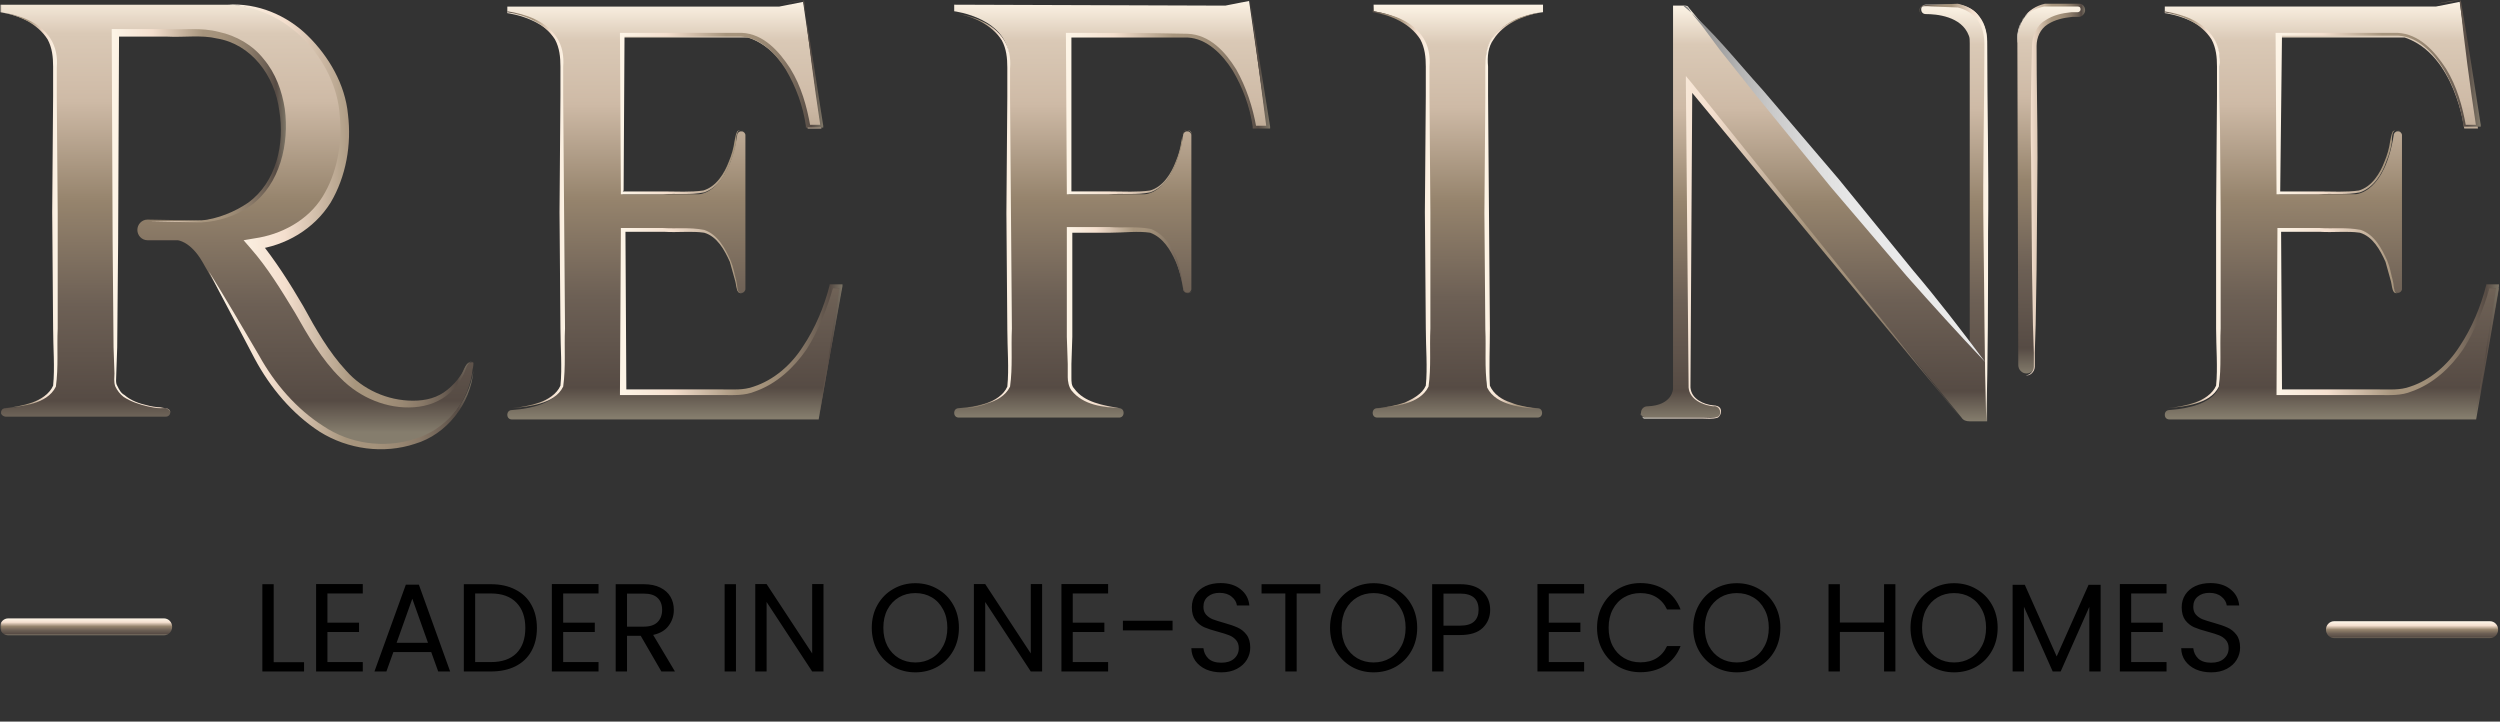 <svg xmlns="http://www.w3.org/2000/svg" width="783" height="226" viewBox="0 0 783 226" fill="none"><rect x="0" y="0" width="783" height="226" fill="#333333" stroke="none"/><mask id="mask0_1382_1664" style="mask-type:luminance" maskUnits="userSpaceOnUse" x="0" y="0" width="783" height="211"><path d="M782.986 0H0V210.427H782.986V0Z" fill="white"></path></mask><g mask="url(#mask0_1382_1664)"><mask id="mask1_1382_1664" style="mask-type:luminance" maskUnits="userSpaceOnUse" x="0" y="0" width="783" height="211"><path d="M782.986 0H0V210.427H782.986V0Z" fill="white"></path></mask><g mask="url(#mask1_1382_1664)"><path d="M63.385 69.07C63.385 69.07 87.477 68.189 88.91 42.032C89.771 25.868 81.454 16.758 76.004 13.819C71.702 11.762 66.826 10.292 63.098 10.292H36.138V119.62C36.138 119.62 36.138 126.673 51.912 127.849C52.486 127.849 53.346 128.437 53.346 129.025C53.346 129.906 52.773 130.494 51.912 130.494H1.721C1.147 130.494 0.287 129.906 0.287 129.318C0.287 128.437 0.86 127.849 1.721 127.849C17.209 126.967 17.209 119.62 17.209 119.62C17.209 119.62 17.209 32.334 17.209 19.109C17.209 5.884 0 3.826 0 3.826V1.475H24.092H53.059H71.128C75.431 1.475 79.733 2.357 83.748 3.826C96.368 9.117 103.825 20.578 106.406 30.277C108.414 37.918 108.987 53.494 100.383 64.956C92.352 75.536 79.446 76.712 79.446 76.712C79.446 76.712 85.469 83.177 96.081 101.693C106.693 120.501 115.87 126.967 129.351 126.673C139.962 126.379 144.265 118.444 145.699 114.918C145.986 114.036 146.846 113.448 147.993 113.448C147.993 113.448 148.28 113.448 148.28 113.742C148.28 114.036 148.28 114.624 147.993 115.799C147.42 123.441 140.249 139.605 119.312 139.605C95.221 139.899 81.167 113.154 81.167 113.154C81.167 113.154 67.113 88.467 63.385 82.002C59.656 75.536 55.641 75.242 55.641 75.242H46.176C44.455 75.242 43.021 73.773 43.021 72.01C43.021 70.246 44.455 68.777 46.176 68.777L63.385 69.07Z" fill="url(#paint0_linear_1382_1664)"></path><path d="M65.393 84.942C70.842 93.759 76.005 102.576 81.167 111.392C86.043 120.209 92.927 128.144 101.244 133.434C109.561 139.019 120.173 140.488 129.638 137.549C139.103 134.904 146.846 126.087 148.281 116.095C147.42 126.381 139.963 136.08 129.925 139.019C120.173 142.251 108.987 140.782 100.097 135.198C91.492 129.614 84.609 121.385 79.733 112.274C74.857 102.87 69.982 94.053 65.393 84.942Z" fill="url(#paint1_linear_1382_1664)"></path><path d="M0.287 3.825C6.023 4.707 12.333 6.764 15.775 12.054C17.496 14.699 18.069 17.932 17.782 21.165V30.275L18.069 66.718V102.867C17.782 109.039 18.356 114.916 17.496 121.088C16.062 124.027 13.194 125.497 10.325 126.378C7.457 127.26 4.589 127.554 1.434 127.847C4.302 127.554 7.457 126.966 10.039 126.084C12.62 125.203 15.488 123.439 16.635 120.794C17.209 115.21 16.635 108.745 16.635 102.867L16.348 66.424L16.635 29.982V20.871C16.635 17.932 16.348 14.993 14.914 12.348C11.759 7.352 5.736 4.707 0.287 3.825Z" fill="url(#paint2_linear_1382_1664)"></path><path d="M53.346 129.315C53.346 127.552 51.338 127.846 50.191 127.846C48.757 127.846 47.61 127.552 46.176 127.258C43.594 126.67 41.013 125.789 38.718 124.319C37.572 123.437 36.711 122.261 36.137 121.086C35.564 119.617 35.85 118.147 35.85 116.971L35.564 108.743L35.277 75.827L34.99 10.289V9.113H36.137H52.199C57.648 9.407 62.81 8.526 68.547 9.995C73.996 11.171 79.159 14.11 82.6 18.518C86.329 22.926 88.336 28.51 89.197 34.094C90.631 44.968 87.763 57.606 78.585 64.365C73.996 67.598 68.547 69.361 63.097 69.655L47.036 69.361L63.097 69.067C68.26 68.479 73.422 66.422 77.725 63.483C86.615 57.018 89.197 44.968 87.476 34.682C86.042 23.514 78.585 13.816 67.973 12.052C63.097 10.877 57.648 11.758 52.199 11.464H36.137L37.285 10.289L36.998 75.827L36.711 108.743L36.424 116.971C36.424 118.441 36.137 119.911 36.711 120.792C37.285 121.967 37.858 123.143 39.006 123.731C41.013 125.495 43.594 126.376 46.176 126.964C47.323 127.258 48.757 127.552 50.191 127.552C51.338 127.846 53.346 127.846 53.346 129.315Z" fill="url(#paint3_linear_1382_1664)"></path><path d="M71.416 1.474C80.594 0.887 89.772 4.707 96.369 11.173C102.965 17.638 108.128 26.455 108.988 35.86C110.135 45.264 108.415 55.257 103.539 63.486C98.376 71.715 89.485 77.005 79.733 78.18L80.881 74.947C86.33 81.707 90.632 88.466 94.934 95.814C98.95 103.162 102.965 110.215 108.415 116.092C113.577 121.97 121.32 125.497 129.352 125.497C133.366 125.497 137.095 124.615 140.25 121.97C141.684 120.794 143.118 119.325 144.266 117.562C145.412 116.092 145.699 113.153 148.281 113.153C145.986 113.153 145.986 116.092 144.839 117.856C143.979 119.619 142.545 121.382 141.111 122.852C137.956 125.791 133.94 127.26 129.638 127.554C121.32 128.142 112.716 124.615 106.693 118.444C100.67 112.565 96.369 104.924 92.353 97.871C88.051 90.817 83.749 83.764 78.586 77.886L76.292 75.241L79.733 74.654C88.051 73.478 96.369 69.07 100.957 61.722C105.546 54.375 107.267 44.97 106.407 36.154C105.833 27.337 101.531 18.814 95.221 12.348C88.911 5.883 80.307 1.768 71.416 1.474Z" fill="url(#paint4_linear_1382_1664)"></path><path d="M260.423 89.639C250.958 124.024 230.308 122.848 230.308 122.848H195.03C195.03 122.848 195.03 98.162 195.03 72.005H218.836C219.409 72.005 228.014 72.593 230.882 90.52C230.882 91.109 231.456 91.697 232.029 91.697H232.315C232.889 91.697 233.463 91.109 233.463 90.52V72.299V65.54V64.364V60.543V42.322C233.463 41.734 232.889 41.147 232.315 41.147H232.029C231.456 41.147 230.882 41.734 230.882 42.322C228.014 60.249 219.409 60.837 218.836 60.837H195.03C195.03 39.089 195.03 11.758 195.03 11.758H234.324C250.098 17.048 252.966 40.265 252.966 40.265H257.268L251.532 0.59L244.075 2.059H189.007H184.132H181.838H158.893V4.116C158.893 4.116 176.102 6.174 176.102 19.399C176.102 32.624 176.102 120.204 176.102 120.204C176.102 120.204 176.102 127.257 160.327 128.433C159.466 128.433 158.893 129.02 158.893 129.902C158.893 130.784 159.466 131.371 160.327 131.371H181.838H184.132H256.408L263.578 90.227H260.423V89.639Z" fill="url(#paint5_linear_1382_1664)"></path><path d="M233.462 90.519C233.462 91.695 231.742 92.282 231.168 91.401C230.594 90.519 230.594 89.344 230.308 88.168C229.734 86.111 229.16 84.054 228.587 81.996C226.866 78.176 224.572 74.061 220.556 72.886C216.541 72.298 212.239 72.886 207.937 72.592H195.317L195.89 72.004L196.177 122.847L195.031 121.965H215.681H226.006C229.447 121.965 232.889 122.259 236.044 121.085C242.353 119.027 247.803 114.324 251.531 108.446C255.26 102.863 258.128 96.104 259.848 89.344V89.05H260.136H263.29H263.864V89.638L256.408 130.783L263.003 89.638L263.577 90.225H260.422L260.996 89.932C258.989 96.691 256.408 103.451 252.679 109.328C248.663 115.206 243.214 120.203 236.617 122.553C233.176 124.023 229.447 123.729 226.006 123.729H215.681H195.031H194.17V122.847L194.457 72.004V71.416H195.031H207.649C211.952 71.71 215.967 71.123 220.556 72.004C224.858 73.474 227.153 77.882 228.874 81.703C229.734 83.76 230.021 85.817 230.594 87.874C230.881 89.05 230.881 90.225 231.168 91.108C231.742 92.282 233.462 91.695 233.462 90.519Z" fill="url(#paint6_linear_1382_1664)"></path><path d="M158.893 1.47V3.527C164.629 4.409 170.938 6.466 174.38 11.756C176.102 14.401 176.675 17.634 176.389 20.867V29.977L176.675 66.42L176.961 102.863C176.675 109.034 177.248 114.912 176.389 121.084C174.954 124.023 172.086 125.493 169.218 126.374C166.35 127.256 163.482 127.55 160.327 127.844C163.195 127.55 166.35 126.962 168.931 126.08C171.512 125.199 174.38 123.435 175.528 120.791C176.102 115.206 175.528 108.74 175.528 102.863L175.241 66.42L175.528 29.977V20.867C175.528 17.928 175.241 14.989 173.807 12.344C170.652 7.348 164.629 4.703 158.893 3.821V1.47Z" fill="url(#paint7_linear_1382_1664)"></path><path d="M233.462 42.03C233.462 40.855 231.742 40.267 231.168 41.149C230.594 42.03 230.594 43.206 230.594 44.382C230.308 46.439 229.734 48.496 228.874 50.553C227.44 54.668 224.858 58.782 220.556 60.252C216.254 61.134 211.952 60.546 207.649 60.84H195.031H194.457V60.252L194.17 11.172V10.29H195.031C207.362 10.29 219.695 10.29 232.316 10.29C239.199 10.584 244.075 16.168 247.516 21.458C250.958 27.042 252.679 33.214 253.826 39.679L253.253 39.092H257.554L256.98 39.679C254.973 26.454 253.253 13.229 251.818 0.004H252.105L244.649 1.179L251.531 0.004C253.826 13.229 255.834 26.454 257.841 39.386V39.973H257.267H252.966H252.392V39.386C251.531 33.214 249.237 27.042 246.082 21.752C242.927 16.756 238.052 11.76 232.029 11.466H194.744L195.603 10.584L195.317 59.664L195.031 59.958H207.649C211.952 59.958 216.254 60.252 220.269 59.664C224.285 58.489 226.866 54.374 228.3 50.553C229.16 48.496 229.734 46.439 230.021 44.382C230.308 43.206 230.308 42.324 230.881 41.149C231.741 40.267 233.462 40.855 233.462 42.03Z" fill="url(#paint8_linear_1382_1664)"></path><path d="M779.259 89.634C769.792 124.02 749.143 122.844 749.143 122.844H713.865C713.865 122.844 713.865 98.157 713.865 72.001H737.669C738.245 72.001 746.848 72.588 749.716 90.516C749.716 91.104 750.291 91.691 750.864 91.691H751.152C751.724 91.691 752.299 91.104 752.299 90.516V72.294V65.535V64.359V60.539V42.318C752.299 41.73 751.724 41.142 751.152 41.142H750.864C750.291 41.142 749.716 41.73 749.716 42.318C746.848 60.245 738.245 60.833 737.669 60.833H713.865C713.865 39.085 713.865 11.753 713.865 11.753H753.159C768.933 17.043 771.8 40.26 771.8 40.26H776.103L770.368 0.585L762.91 2.054H708.13H703.252H700.96H678.016V4.112C678.016 4.112 695.221 6.169 695.221 19.394C695.221 32.619 695.221 120.199 695.221 120.199C695.221 120.199 695.221 127.252 679.447 128.428C678.588 128.428 678.016 129.016 678.016 129.898C678.016 130.779 678.588 131.367 679.447 131.367H700.96H703.252H775.527L782.698 90.222H779.259V89.634Z" fill="url(#paint9_linear_1382_1664)"></path><path d="M752.011 90.519C752.011 91.695 750.292 92.282 749.716 91.401C749.144 90.519 749.144 89.344 748.857 88.168C748.284 86.111 747.708 84.054 747.136 81.996C745.413 78.176 743.121 74.061 739.106 72.886C735.09 72.298 730.787 72.886 726.484 72.592H713.866L714.439 72.004L714.726 122.847L713.866 121.965H734.515H744.841C748.284 121.965 751.724 122.259 754.88 121.085C761.19 119.027 766.638 114.324 770.368 108.446C774.096 102.863 776.963 96.104 778.684 89.344V89.05H778.971H782.126H782.698V89.638L775.244 130.783L781.838 89.638L782.414 90.225H779.259L779.831 89.932C777.824 96.691 775.243 103.451 771.513 109.328C767.497 115.206 762.05 120.203 755.452 122.553C752.012 124.023 748.284 123.729 744.841 123.729H734.515H713.866H713.006V122.847L713.291 72.004V71.416H713.866H726.484C730.787 71.71 734.802 71.123 739.39 72.004C743.693 73.474 745.989 77.882 747.708 81.703C748.569 83.76 748.857 85.817 749.429 87.874C749.716 89.05 749.716 90.225 750.004 91.108C750.292 92.282 752.011 91.695 752.011 90.519Z" fill="url(#paint10_linear_1382_1664)"></path><path d="M677.729 1.47V3.527C683.464 4.409 689.774 6.466 693.214 11.756C694.938 14.401 695.51 17.634 695.222 20.867V29.977L695.51 66.42V102.863C695.222 109.034 695.797 114.912 694.938 121.084C693.502 124.023 690.634 125.493 687.767 126.374C684.899 127.256 682.032 127.55 678.876 127.844C681.744 127.55 684.899 126.962 687.479 126.08C690.062 125.199 692.93 123.435 694.078 120.791C694.65 115.206 694.078 108.74 694.078 102.863V66.42L694.362 29.977V20.867C694.362 17.928 694.078 14.989 692.642 12.344C689.487 7.348 683.464 4.703 677.729 3.821V1.47Z" fill="url(#paint11_linear_1382_1664)"></path><path d="M752.012 42.03C752.012 40.854 750.293 40.266 749.717 41.148C749.144 42.03 749.144 43.205 749.144 44.38C748.856 46.438 748.284 48.495 747.421 50.552C745.989 54.667 743.406 58.781 739.107 60.251C734.803 61.133 730.5 60.545 726.2 60.839H713.579H713.007V60.251L712.719 11.171V10.289H713.579C725.912 10.289 738.246 10.289 750.865 10.289C757.747 10.583 762.623 16.167 766.065 21.457C769.505 27.041 771.229 33.213 772.376 39.678L771.801 39.091H776.104L775.528 39.678C773.521 26.453 771.801 13.228 770.369 0.003H770.653L763.198 1.178L770.653 -0.291C772.949 12.934 774.956 26.159 776.964 39.091V39.678H776.392H772.088H771.513V39.091C770.653 32.919 768.361 26.747 765.206 21.457C762.051 16.461 757.175 11.465 751.152 11.171H713.866L714.727 10.289L714.154 60.545L713.579 59.957H726.2C730.5 59.957 734.803 60.251 738.819 59.663C742.833 58.487 745.414 54.373 746.849 50.552C747.709 48.495 748.284 46.438 748.569 44.38C748.856 43.205 748.856 42.324 749.429 41.148C750.577 40.266 752.012 40.854 752.012 42.03Z" fill="url(#paint12_linear_1382_1664)"></path><path d="M298.855 1.47V3.527C298.855 3.527 316.064 5.584 316.064 18.81C316.064 32.035 316.064 119.615 316.064 119.615C316.064 119.615 316.064 126.668 300.289 127.844C299.428 127.844 298.855 128.432 298.855 129.313C298.855 130.194 299.428 130.782 300.289 130.782H321.8H324.094H350.481C351.341 130.782 351.913 130.194 351.913 129.313C351.913 128.432 351.341 127.844 350.481 127.844C334.708 126.668 334.708 119.615 334.708 119.615C334.708 119.615 334.708 96.985 334.708 72.004H358.512C359.084 72.004 367.69 72.592 370.558 90.519C370.558 91.107 371.13 91.695 371.705 91.695H371.99C372.565 91.695 373.137 91.107 373.137 90.519V72.298V65.538V64.363V60.542V42.321C373.137 41.733 372.565 41.145 371.99 41.145H371.705C371.13 41.145 370.558 41.733 370.558 42.321C367.69 60.249 359.084 60.836 358.512 60.836H334.708C334.708 40.557 334.708 20.867 334.708 12.932C334.708 12.344 334.708 12.05 334.708 11.462H373.998C389.774 16.752 392.642 39.97 392.642 39.97H396.945L391.207 0.294L383.751 1.764L298.855 1.47Z" fill="url(#paint13_linear_1382_1664)"></path><path d="M300.289 128.143C303.157 127.849 306.312 127.261 308.893 126.379C311.475 125.498 314.342 123.735 315.49 121.09C316.064 115.506 315.49 109.041 315.49 103.162L315.203 66.72L315.49 30.277V21.167C315.49 18.228 315.203 15.289 313.769 12.644C310.614 7.648 304.592 5.003 298.855 4.121C304.592 5.003 310.901 7.06 314.342 12.35C316.064 14.995 316.637 18.228 316.35 21.46V30.571L316.637 67.014L316.924 102.868C316.637 109.041 317.211 114.918 316.35 121.09C314.916 124.029 312.048 125.498 309.18 126.379C306.312 127.555 303.157 127.849 300.289 128.143Z" fill="url(#paint14_linear_1382_1664)"></path><path d="M373.423 90.523C373.423 91.698 371.704 92.286 371.128 91.404C370.556 90.523 370.556 89.347 370.268 88.172C369.696 86.114 369.121 84.057 368.261 82C366.541 78.179 364.246 74.359 360.23 72.889C356.502 72.302 351.912 72.889 347.612 72.889H334.991L335.85 72.008V105.511L335.566 114.034V118.149C335.566 119.618 335.566 120.793 336.426 121.675C339.582 126.084 345.605 126.965 350.767 127.847C345.605 127.553 339.294 126.965 335.566 122.263C334.706 121.087 334.418 119.324 334.418 118.149V114.034L334.131 105.511V72.008V71.126H334.991H347.612C351.912 71.42 355.927 70.832 360.518 71.714C364.821 73.477 367.4 77.592 368.837 81.706C369.409 83.763 369.981 85.82 370.268 88.172C370.556 89.053 370.556 90.523 370.844 91.404C371.704 91.992 373.423 91.698 373.423 90.523Z" fill="url(#paint15_linear_1382_1664)"></path><path d="M391.493 0.294L397.804 39.676V40.264H397.228H392.928H392.353V39.676C391.493 33.504 389.197 27.332 386.042 22.042C382.89 17.046 378.011 12.05 371.988 11.756H334.706L335.566 10.874V60.542L334.99 59.955H347.612C351.912 59.955 356.215 60.249 360.23 59.661C364.245 58.485 366.828 54.371 368.261 50.55C369.121 48.493 369.696 46.435 369.98 44.378C370.268 43.203 370.268 42.321 370.844 41.145C371.704 40.264 373.424 40.851 373.136 42.027C373.136 40.851 371.416 40.264 370.844 41.145C370.268 42.027 370.268 43.203 370.268 44.378C369.98 46.435 369.409 48.493 368.549 50.55C367.113 54.664 364.533 58.779 360.23 60.249C355.927 61.13 351.627 60.542 347.324 60.836H334.706H334.131V60.249L333.844 11.168V10.287H334.706C347.036 10.287 359.37 10.287 371.988 10.581C378.874 10.874 383.75 16.165 387.19 21.748C390.344 27.332 392.353 33.504 393.5 39.97L392.928 39.382H397.228L396.655 39.97L391.493 0.294Z" fill="url(#paint16_linear_1382_1664)"></path><path d="M483.272 3.821V1.47H453.158H430.21V3.527C430.21 3.527 447.419 5.584 447.419 18.81C447.419 32.035 447.419 119.615 447.419 119.615C447.419 119.615 447.419 125.787 434.226 127.55C433.366 127.55 432.506 127.844 431.358 127.844C430.498 127.844 429.926 128.432 429.926 129.313C429.926 130.195 430.498 130.782 431.358 130.782H452.87H455.166H457.745H460.04H481.549C482.409 130.782 482.985 130.195 482.985 129.313C482.985 128.432 482.409 127.844 481.549 127.844C480.69 127.844 479.542 127.55 478.682 127.55C465.489 125.787 465.489 119.615 465.489 119.615C465.489 119.615 465.489 32.035 465.489 18.81C465.489 5.584 483.272 3.821 483.272 3.821Z" fill="url(#paint17_linear_1382_1664)"></path><path d="M430.21 1.47V3.527C435.949 4.409 442.257 6.466 445.699 11.756C447.419 14.401 447.995 17.634 447.707 20.867V29.977L447.995 66.42V102.863C447.707 109.034 448.28 114.912 447.419 121.084C445.987 124.023 443.119 125.493 440.248 126.374C437.381 127.256 434.513 127.55 431.358 127.844C434.226 127.55 437.381 126.962 439.964 126.08C442.544 124.905 445.412 123.435 446.559 120.791C447.135 115.206 446.559 108.74 446.559 102.863L446.271 66.42L446.559 29.977V20.867C446.559 17.928 446.271 14.989 444.84 12.344C441.684 7.348 435.661 4.703 429.926 3.821L430.21 1.47Z" fill="url(#paint18_linear_1382_1664)"></path><path d="M481.837 128.142C478.97 127.848 475.814 127.554 472.947 126.673C470.079 125.792 467.212 124.322 465.777 121.383C464.916 114.917 465.489 109.039 465.204 103.162L464.916 66.719L465.204 30.276V21.166C465.204 18.227 465.489 14.7 467.212 12.055C470.939 6.765 476.963 4.708 482.698 3.826C476.963 5.002 470.939 7.353 467.784 12.349C466.064 14.7 465.777 17.639 466.064 20.872V29.982L466.349 66.425L466.636 102.868C466.636 108.745 466.349 115.211 466.636 120.795C467.784 123.44 470.364 125.204 473.235 126.085C476.102 127.26 478.97 127.554 481.837 128.142Z" fill="url(#paint19_linear_1382_1664)"></path><path d="M515.68 130.782H537.192C538.052 130.782 538.912 129.901 538.912 129.019C538.912 128.138 538.34 127.256 537.192 127.256C534.609 126.962 529.449 126.08 529.161 121.378V26.451L614.343 130.782C614.915 131.664 615.778 131.958 616.923 131.958H622.374V13.52C622.374 13.52 623.234 3.527 613.771 1.47H603.157C602.297 1.47 601.725 2.058 601.725 2.939C601.725 3.821 602.297 4.409 603.157 4.409C606.313 4.409 614.343 4.997 616.639 11.168C616.923 11.756 616.923 12.638 616.923 13.52V108.152L528.873 2.352C528.586 1.764 528.013 1.764 527.441 1.764H523.999V121.671C523.999 121.671 523.999 126.962 515.968 127.256C514.82 127.256 513.96 128.138 513.96 129.313C513.672 129.901 514.532 130.782 515.68 130.782Z" fill="url(#paint20_linear_1382_1664)"></path><path d="M622.085 131.957C621.513 112.266 621.513 92.576 621.225 72.885C620.938 53.194 621.513 33.503 621.513 13.812C621.513 11.167 620.938 8.522 619.506 6.465C618.071 4.408 615.778 2.938 613.195 2.351L605.74 2.057C604.592 2.057 603.157 1.763 602.009 2.057C600.861 2.645 601.149 4.702 602.585 4.702C601.149 4.702 600.577 2.645 602.009 1.763C603.157 1.469 604.592 1.469 605.74 1.469L613.195 1.175C615.778 1.763 618.646 2.938 620.078 5.583C621.801 7.935 622.373 10.873 622.373 13.812C622.373 33.503 622.946 53.194 622.661 72.885C622.661 92.576 622.661 112.266 622.085 131.957Z" fill="url(#paint21_linear_1382_1664)"></path><path d="M513.674 129.02C513.674 129.901 514.249 130.783 515.109 130.783C515.969 130.783 516.829 130.783 517.689 130.783H522.852H533.178C534.898 130.783 536.618 131.077 538.053 130.489C539.489 129.607 538.625 126.963 536.618 127.257C533.466 126.963 529.162 125.199 528.875 121.378L528.015 26.452V23.807L529.735 25.864L614.056 130.783L528.303 27.04L530.023 26.452L529.45 121.378C529.735 124.905 533.466 126.669 536.618 126.963C537.481 126.963 538.625 127.257 538.913 128.139C539.201 129.02 538.913 130.195 538.053 130.783C536.334 131.371 534.61 131.077 532.89 131.077H522.564H517.404C516.541 131.077 515.681 131.077 514.821 131.077C514.249 130.489 513.674 129.901 513.674 129.02Z" fill="url(#paint22_linear_1382_1664)"></path><path d="M621.802 113.445C613.484 104.627 605.166 95.517 597.134 86.406L573.33 58.486L550.099 29.979L538.625 15.578L533.177 8.231L530.31 4.704C529.162 3.528 528.874 1.765 527.154 1.765C536.333 9.406 544.076 19.399 552.106 28.215L575.911 56.135L599.143 84.643C606.885 93.753 614.343 103.452 621.802 113.445Z" fill="url(#paint23_linear_1382_1664)"></path><path d="M631.841 13.52C631.841 13.52 630.977 3.527 640.444 1.47H651.055C651.918 1.47 652.49 2.058 652.49 2.939C652.49 3.821 651.918 4.409 651.055 4.409C647.902 4.409 639.871 4.997 637.576 11.168C637.288 11.756 637.288 12.638 637.288 13.226V114.324C637.288 115.794 636.141 116.969 634.709 116.969C633.273 116.969 632.125 115.794 632.125 114.324L631.841 13.52Z" fill="url(#paint24_linear_1382_1664)"></path><path d="M631.84 13.518C631.553 10.873 632.125 7.935 633.849 5.583C635.28 3.232 637.863 1.763 640.444 1.175H649.046H651.342C652.202 1.175 653.061 2.057 653.061 3.232C653.061 4.114 652.202 5.29 651.054 5.29H649.046C646.179 5.583 643.599 6.171 641.303 7.641C639.008 9.11 637.863 11.755 637.863 14.4C637.863 26.156 638.148 37.618 638.148 49.373L637.863 84.346L637.576 101.686L637.288 110.503V114.912C637.288 116.38 635.856 117.85 634.421 117.556C635.856 117.556 637 116.086 637 114.912V110.503L636.716 101.686L636.428 84.346L636.14 49.373C635.856 37.618 636.14 26.156 636.428 14.4C636.428 11.461 637.863 7.935 640.444 6.465C643.023 4.702 645.895 4.114 648.762 3.82H650.77C651.054 3.82 651.63 3.526 651.63 2.938C651.63 2.351 651.342 2.057 650.77 2.057H648.762H640.156C637.576 2.645 634.993 3.82 633.561 5.877C632.412 7.935 631.84 10.873 631.84 13.518Z" fill="url(#paint25_linear_1382_1664)"></path><path d="M51.339 198.97H2.581C1.147 198.97 0 197.795 0 196.325C0 194.855 1.147 193.679 2.581 193.679H51.339C52.773 193.679 53.92 194.855 53.92 196.325C53.92 197.795 52.773 198.97 51.339 198.97Z" fill="url(#paint26_linear_1382_1664)"></path><path d="M779.832 199.851H731.075C729.64 199.851 728.492 198.675 728.492 197.205C728.492 195.736 729.64 194.561 731.075 194.561H779.832C781.267 194.561 782.414 195.736 782.414 197.205C782.414 198.675 781.267 199.851 779.832 199.851Z" fill="url(#paint27_linear_1382_1664)"></path></g></g><path d="M85.717 207.402H95.231V210.304H82.168V182.971H85.717V207.402ZM102.549 185.873V195.011H112.453V197.952H102.549V207.363H113.623V210.304H99V182.932H113.623V185.873H102.549ZM135.059 204.226H123.204L121.02 210.304H117.277L127.103 183.128H131.198L140.986 210.304H137.242L135.059 204.226ZM134.045 201.324L129.132 187.52L124.218 201.324H134.045ZM153.731 182.971C156.695 182.971 159.255 183.534 161.413 184.658C163.597 185.755 165.26 187.337 166.404 189.403C167.574 191.468 168.159 193.899 168.159 196.696C168.159 199.494 167.574 201.926 166.404 203.991C165.26 206.03 163.597 207.599 161.413 208.697C159.255 209.768 156.695 210.304 153.731 210.304H145.269V182.971H153.731ZM153.731 207.363C157.241 207.363 159.918 206.435 161.764 204.579C163.61 202.697 164.533 200.069 164.533 196.696C164.533 193.298 163.597 190.645 161.725 188.736C159.88 186.827 157.215 185.873 153.731 185.873H148.817V207.363H153.731ZM176.389 185.873V195.011H186.294V197.952H176.389V207.363H187.463V210.304H172.84V182.932H187.463V185.873H176.389ZM207.144 210.304L200.671 199.128H196.381V210.304H192.833V182.971H201.606C203.66 182.971 205.389 183.324 206.793 184.03C208.223 184.736 209.288 185.69 209.99 186.893C210.692 188.095 211.044 189.468 211.044 191.01C211.044 192.893 210.497 194.553 209.406 195.99C208.34 197.428 206.728 198.383 204.57 198.854L211.395 210.304H207.144ZM196.381 196.265H201.606C203.531 196.265 204.973 195.794 205.935 194.854C206.897 193.886 207.377 192.605 207.377 191.01C207.377 189.389 206.897 188.134 205.935 187.246C204.999 186.357 203.557 185.912 201.606 185.912H196.381V196.265ZM230.502 182.971V210.304H226.954V182.971H230.502ZM257.919 210.304H254.371L240.099 188.54V210.304H236.55V182.932H240.099L254.371 204.657V182.932H257.919V210.304ZM286.688 210.579C284.165 210.579 281.865 209.99 279.785 208.815C277.706 207.612 276.055 205.951 274.833 203.834C273.637 201.69 273.039 199.285 273.039 196.618C273.039 193.952 273.637 191.559 274.833 189.442C276.055 187.298 277.706 185.638 279.785 184.462C281.865 183.259 284.165 182.657 286.688 182.657C289.235 182.657 291.549 183.259 293.628 184.462C295.709 185.638 297.346 187.285 298.542 189.403C299.738 191.52 300.336 193.925 300.336 196.618C300.336 199.311 299.738 201.716 298.542 203.834C297.346 205.951 295.709 207.612 293.628 208.815C291.549 209.99 289.235 210.579 286.688 210.579ZM286.688 207.481C288.585 207.481 290.288 207.036 291.796 206.147C293.33 205.259 294.525 203.991 295.383 202.344C296.267 200.696 296.709 198.788 296.709 196.618C296.709 194.422 296.267 192.514 295.383 190.892C294.525 189.246 293.342 187.977 291.835 187.089C290.327 186.2 288.611 185.755 286.688 185.755C284.764 185.755 283.048 186.2 281.54 187.089C280.033 187.977 278.836 189.246 277.952 190.892C277.095 192.514 276.666 194.422 276.666 196.618C276.666 198.788 277.095 200.696 277.952 202.344C278.836 203.991 280.033 205.259 281.54 206.147C283.074 207.036 284.79 207.481 286.688 207.481ZM326.39 210.304H322.842L308.569 188.54V210.304H305.02V182.932H308.569L322.842 204.657V182.932H326.39V210.304ZM335.987 185.873V195.011H345.892V197.952H335.987V207.363H347.062V210.304H332.439V182.932H347.062V185.873H335.987ZM367.25 194.422V197.442H351.691V194.422H367.25ZM382.528 210.579C380.734 210.579 379.122 210.265 377.692 209.637C376.289 208.984 375.183 208.095 374.378 206.971C373.572 205.821 373.156 204.501 373.13 203.01H376.912C377.043 204.291 377.562 205.376 378.472 206.265C379.408 207.128 380.76 207.559 382.528 207.559C384.218 207.559 385.543 207.141 386.505 206.304C387.493 205.441 387.987 204.344 387.987 203.01C387.987 201.965 387.701 201.115 387.129 200.461C386.557 199.807 385.843 199.311 384.985 198.971C384.127 198.631 382.97 198.265 381.514 197.873C379.72 197.402 378.277 196.932 377.185 196.461C376.12 195.99 375.197 195.259 374.417 194.266C373.663 193.246 373.286 191.886 373.286 190.187C373.286 188.697 373.663 187.377 374.417 186.226C375.171 185.076 376.224 184.187 377.575 183.559C378.954 182.932 380.526 182.618 382.293 182.618C384.841 182.618 386.922 183.259 388.533 184.54C390.171 185.821 391.093 187.52 391.302 189.638H387.402C387.273 188.593 386.726 187.677 385.764 186.893C384.802 186.082 383.529 185.677 381.943 185.677C380.461 185.677 379.252 186.069 378.317 186.853C377.38 187.612 376.912 188.683 376.912 190.07C376.912 191.063 377.185 191.873 377.731 192.5C378.303 193.128 378.992 193.612 379.798 193.952C380.63 194.266 381.786 194.631 383.269 195.05C385.062 195.547 386.505 196.043 387.597 196.54C388.689 197.01 389.625 197.755 390.405 198.775C391.184 199.768 391.575 201.128 391.575 202.854C391.575 204.187 391.224 205.441 390.522 206.618C389.819 207.795 388.78 208.748 387.402 209.48C386.024 210.213 384.399 210.579 382.528 210.579ZM413.526 182.971V185.873H406.116V210.304H402.568V185.873H395.12V182.971H413.526ZM430.216 210.579C427.695 210.579 425.394 209.99 423.315 208.815C421.234 207.612 419.583 205.951 418.362 203.834C417.166 201.69 416.568 199.285 416.568 196.618C416.568 193.952 417.166 191.559 418.362 189.442C419.583 187.298 421.234 185.638 423.315 184.462C425.394 183.259 427.695 182.657 430.216 182.657C432.764 182.657 435.078 183.259 437.158 184.462C439.237 185.638 440.875 187.285 442.071 189.403C443.267 191.52 443.864 193.925 443.864 196.618C443.864 199.311 443.267 201.716 442.071 203.834C440.875 205.951 439.237 207.612 437.158 208.815C435.078 209.99 432.764 210.579 430.216 210.579ZM430.216 207.481C432.114 207.481 433.817 207.036 435.324 206.147C436.859 205.259 438.054 203.991 438.912 202.344C439.796 200.696 440.239 198.788 440.239 196.618C440.239 194.422 439.796 192.514 438.912 190.892C438.054 189.246 436.872 187.977 435.364 187.089C433.856 186.2 432.14 185.755 430.216 185.755C428.293 185.755 426.577 186.2 425.069 187.089C423.561 187.977 422.365 189.246 421.481 190.892C420.623 192.514 420.195 194.422 420.195 196.618C420.195 198.788 420.623 200.696 421.481 202.344C422.365 203.991 423.561 205.259 425.069 206.147C426.603 207.036 428.319 207.481 430.216 207.481ZM466.721 190.971C466.721 193.246 465.942 195.141 464.382 196.657C462.848 198.148 460.495 198.893 457.323 198.893H452.098V210.304H448.549V182.971H457.323C460.391 182.971 462.718 183.716 464.303 185.207C465.915 186.696 466.721 188.618 466.721 190.971ZM457.323 195.951C459.299 195.951 460.755 195.52 461.691 194.658C462.627 193.795 463.094 192.566 463.094 190.971C463.094 187.599 461.171 185.912 457.323 185.912H452.098V195.951H457.323ZM485.077 185.873V195.011H494.981V197.952H485.077V207.363H496.151V210.304H481.528V182.932H496.151V185.873H485.077ZM500.195 196.618C500.195 193.952 500.793 191.559 501.989 189.442C503.184 187.298 504.809 185.625 506.863 184.422C508.943 183.22 511.244 182.618 513.765 182.618C516.729 182.618 519.315 183.338 521.526 184.775C523.735 186.213 525.346 188.252 526.36 190.892H522.11C521.356 189.246 520.264 187.977 518.834 187.089C517.431 186.2 515.741 185.755 513.765 185.755C511.867 185.755 510.165 186.2 508.657 187.089C507.149 187.977 505.966 189.246 505.108 190.892C504.25 192.514 503.821 194.422 503.821 196.618C503.821 198.788 504.25 200.696 505.108 202.344C505.966 203.964 507.149 205.219 508.657 206.108C510.165 206.997 511.867 207.442 513.765 207.442C515.741 207.442 517.431 207.01 518.834 206.147C520.264 205.259 521.356 203.991 522.11 202.344H526.36C525.346 204.958 523.735 206.984 521.526 208.422C519.315 209.833 516.729 210.539 513.765 210.539C511.244 210.539 508.943 209.951 506.863 208.775C504.809 207.573 503.184 205.912 501.989 203.795C500.793 201.677 500.195 199.285 500.195 196.618ZM543.966 210.579C541.444 210.579 539.143 209.99 537.063 208.815C534.983 207.612 533.332 205.951 532.111 203.834C530.916 201.69 530.317 199.285 530.317 196.618C530.317 193.952 530.916 191.559 532.111 189.442C533.332 187.298 534.983 185.638 537.063 184.462C539.143 183.259 541.444 182.657 543.966 182.657C546.513 182.657 548.827 183.259 550.907 184.462C552.986 185.638 554.624 187.285 555.82 189.403C557.016 191.52 557.614 193.925 557.614 196.618C557.614 199.311 557.016 201.716 555.82 203.834C554.624 205.951 552.986 207.612 550.907 208.815C548.827 209.99 546.513 210.579 543.966 210.579ZM543.966 207.481C545.864 207.481 547.566 207.036 549.074 206.147C550.607 205.259 551.804 203.991 552.662 202.344C553.546 200.696 553.987 198.788 553.987 196.618C553.987 194.422 553.546 192.514 552.662 190.892C551.804 189.246 550.621 187.977 549.113 187.089C547.605 186.2 545.889 185.755 543.966 185.755C542.042 185.755 540.326 186.2 538.818 187.089C537.31 187.977 536.115 189.246 535.231 190.892C534.373 192.514 533.944 194.422 533.944 196.618C533.944 198.788 534.373 200.696 535.231 202.344C536.115 203.991 537.31 205.259 538.818 206.147C540.352 207.036 542.067 207.481 543.966 207.481ZM593.635 182.971V210.304H590.087V197.912H576.244V210.304H572.694V182.971H576.244V194.972H590.087V182.971H593.635ZM612.017 210.579C609.495 210.579 607.195 209.99 605.115 208.815C603.035 207.612 601.385 205.951 600.162 203.834C598.967 201.69 598.369 199.285 598.369 196.618C598.369 193.952 598.967 191.559 600.162 189.442C601.385 187.298 603.035 185.638 605.115 184.462C607.195 183.259 609.495 182.657 612.017 182.657C614.565 182.657 616.879 183.259 618.958 184.462C621.038 185.638 622.676 187.285 623.871 189.403C625.068 191.52 625.666 193.925 625.666 196.618C625.666 199.311 625.068 201.716 623.871 203.834C622.676 205.951 621.038 207.612 618.958 208.815C616.879 209.99 614.565 210.579 612.017 210.579ZM612.017 207.481C613.915 207.481 615.617 207.036 617.126 206.147C618.659 205.259 619.855 203.991 620.713 202.344C621.597 200.696 622.039 198.788 622.039 196.618C622.039 194.422 621.597 192.514 620.713 190.892C619.855 189.246 618.672 187.977 617.165 187.089C615.656 186.2 613.941 185.755 612.017 185.755C610.093 185.755 608.377 186.2 606.87 187.089C605.361 187.977 604.166 189.246 603.282 190.892C602.424 192.514 601.995 194.422 601.995 196.618C601.995 198.788 602.424 200.696 603.282 202.344C604.166 203.991 605.361 205.259 606.87 206.147C608.404 207.036 610.12 207.481 612.017 207.481ZM657.92 183.167V210.304H654.371V190.07L645.402 210.304H642.906L633.898 190.03V210.304H630.35V183.167H634.172L644.154 205.598L654.138 183.167H657.92ZM667.486 185.873V195.011H677.391V197.952H667.486V207.363H678.561V210.304H663.938V182.932H678.561V185.873H667.486ZM692.549 210.579C690.754 210.579 689.143 210.265 687.713 209.637C686.309 208.984 685.204 208.095 684.398 206.971C683.593 205.821 683.177 204.501 683.151 203.01H686.934C687.064 204.291 687.583 205.376 688.494 206.265C689.429 207.128 690.78 207.559 692.549 207.559C694.239 207.559 695.564 207.141 696.526 206.304C697.514 205.441 698.008 204.344 698.008 203.01C698.008 201.965 697.722 201.115 697.15 200.461C696.578 199.807 695.863 199.311 695.005 198.971C694.147 198.631 692.991 198.265 691.535 197.873C689.741 197.402 688.298 196.932 687.206 196.461C686.141 195.99 685.218 195.259 684.437 194.266C683.684 193.246 683.307 191.886 683.307 190.187C683.307 188.697 683.684 187.377 684.437 186.226C685.191 185.076 686.244 184.187 687.596 183.559C688.974 182.932 690.547 182.618 692.314 182.618C694.862 182.618 696.942 183.259 698.554 184.54C700.192 185.821 701.115 187.52 701.322 189.638H697.423C697.293 188.593 696.747 187.677 695.785 186.893C694.823 186.082 693.549 185.677 691.963 185.677C690.482 185.677 689.273 186.069 688.337 186.853C687.401 187.612 686.934 188.683 686.934 190.07C686.934 191.063 687.206 191.873 687.752 192.5C688.324 193.128 689.013 193.612 689.819 193.952C690.651 194.266 691.808 194.631 693.289 195.05C695.083 195.547 696.527 196.043 697.618 196.54C698.71 197.01 699.645 197.755 700.426 198.775C701.205 199.768 701.596 201.128 701.596 202.854C701.596 204.187 701.245 205.441 700.543 206.618C699.841 207.795 698.801 208.748 697.423 209.48C696.045 210.213 694.421 210.579 692.549 210.579Z" fill="black"></path><defs><linearGradient id="paint0_linear_1382_1664" x1="74.284" y1="-2.621" x2="74.284" y2="135.414" gradientUnits="userSpaceOnUse"><stop stop-color="#FDF4E6"></stop><stop offset="0.095" stop-color="#DAC9B6"></stop><stop offset="0.248" stop-color="#CEBAA6"></stop><stop offset="0.474" stop-color="#96846D"></stop><stop offset="0.709" stop-color="#6D6055"></stop><stop offset="0.928" stop-color="#564B44"></stop><stop offset="1" stop-color="#857D6D"></stop></linearGradient><linearGradient id="paint1_linear_1382_1664" x1="64.465" y1="112.639" x2="149.177" y2="112.639" gradientUnits="userSpaceOnUse"><stop offset="0.018" stop-color="#FDF4E6"></stop><stop offset="0.231" stop-color="#F4DFCE"></stop><stop offset="0.521" stop-color="#A7957D"></stop><stop offset="0.625" stop-color="#A4927B"></stop><stop offset="0.712" stop-color="#998873"></stop><stop offset="0.794" stop-color="#887867"></stop><stop offset="0.872" stop-color="#6F6256"></stop><stop offset="0.934" stop-color="#564B44"></stop><stop offset="1" stop-color="#857D6D"></stop></linearGradient><linearGradient id="paint2_linear_1382_1664" x1="0.039" y1="65.851" x2="18.274" y2="65.851" gradientUnits="userSpaceOnUse"><stop offset="0" stop-color="#857D6D"></stop><stop offset="0.066" stop-color="#564B44"></stop><stop offset="0.128" stop-color="#6F6256"></stop><stop offset="0.206" stop-color="#887867"></stop><stop offset="0.288" stop-color="#998873"></stop><stop offset="0.375" stop-color="#A4927B"></stop><stop offset="0.479" stop-color="#A7957D"></stop><stop offset="0.769" stop-color="#F4DFCE"></stop><stop offset="0.982" stop-color="#FDF4E6"></stop></linearGradient><linearGradient id="paint3_linear_1382_1664" x1="34.857" y1="69.239" x2="90.084" y2="69.239" gradientUnits="userSpaceOnUse"><stop offset="0.018" stop-color="#FDF4E6"></stop><stop offset="0.231" stop-color="#F4DFCE"></stop><stop offset="0.521" stop-color="#A7957D"></stop><stop offset="0.625" stop-color="#A4927B"></stop><stop offset="0.712" stop-color="#998873"></stop><stop offset="0.794" stop-color="#887867"></stop><stop offset="0.872" stop-color="#6F6256"></stop><stop offset="0.934" stop-color="#564B44"></stop><stop offset="1" stop-color="#857D6D"></stop></linearGradient><linearGradient id="paint4_linear_1382_1664" x1="71.28" y1="64.531" x2="148.231" y2="64.531" gradientUnits="userSpaceOnUse"><stop offset="0.018" stop-color="#FDF4E6"></stop><stop offset="0.231" stop-color="#F4DFCE"></stop><stop offset="0.521" stop-color="#A7957D"></stop><stop offset="0.625" stop-color="#A4927B"></stop><stop offset="0.712" stop-color="#998873"></stop><stop offset="0.794" stop-color="#887867"></stop><stop offset="0.872" stop-color="#6F6256"></stop><stop offset="0.934" stop-color="#564B44"></stop><stop offset="1" stop-color="#857D6D"></stop></linearGradient><linearGradient id="paint5_linear_1382_1664" x1="211.319" y1="0.195" x2="211.319" y2="130.849" gradientUnits="userSpaceOnUse"><stop stop-color="#FDF4E6"></stop><stop offset="0.095" stop-color="#DAC9B6"></stop><stop offset="0.248" stop-color="#CEBAA6"></stop><stop offset="0.474" stop-color="#96846D"></stop><stop offset="0.709" stop-color="#6D6055"></stop><stop offset="0.928" stop-color="#564B44"></stop><stop offset="1" stop-color="#857D6D"></stop></linearGradient><linearGradient id="paint6_linear_1382_1664" x1="194.094" y1="101.205" x2="264.804" y2="101.205" gradientUnits="userSpaceOnUse"><stop offset="0.018" stop-color="#FDF4E6"></stop><stop offset="0.231" stop-color="#F4DFCE"></stop><stop offset="0.521" stop-color="#A7957D"></stop><stop offset="0.625" stop-color="#A4927B"></stop><stop offset="0.712" stop-color="#998873"></stop><stop offset="0.794" stop-color="#887867"></stop><stop offset="0.872" stop-color="#6F6256"></stop><stop offset="0.934" stop-color="#564B44"></stop><stop offset="1" stop-color="#857D6D"></stop></linearGradient><linearGradient id="paint7_linear_1382_1664" x1="158.084" y1="64.77" x2="177.156" y2="64.77" gradientUnits="userSpaceOnUse"><stop offset="0" stop-color="#857D6D"></stop><stop offset="0.066" stop-color="#564B44"></stop><stop offset="0.128" stop-color="#6F6256"></stop><stop offset="0.206" stop-color="#887867"></stop><stop offset="0.288" stop-color="#998873"></stop><stop offset="0.375" stop-color="#A4927B"></stop><stop offset="0.479" stop-color="#A7957D"></stop><stop offset="0.769" stop-color="#F4DFCE"></stop><stop offset="0.982" stop-color="#FDF4E6"></stop></linearGradient><linearGradient id="paint8_linear_1382_1664" x1="194.024" y1="30.559" x2="258.305" y2="30.559" gradientUnits="userSpaceOnUse"><stop offset="0.018" stop-color="#FDF4E6"></stop><stop offset="0.231" stop-color="#F4DFCE"></stop><stop offset="0.521" stop-color="#A7957D"></stop><stop offset="0.625" stop-color="#A4927B"></stop><stop offset="0.712" stop-color="#998873"></stop><stop offset="0.794" stop-color="#887867"></stop><stop offset="0.872" stop-color="#6F6256"></stop><stop offset="0.934" stop-color="#564B44"></stop><stop offset="1" stop-color="#857D6D"></stop></linearGradient><linearGradient id="paint9_linear_1382_1664" x1="730.001" y1="0.191" x2="730.001" y2="130.844" gradientUnits="userSpaceOnUse"><stop stop-color="#FDF4E6"></stop><stop offset="0.095" stop-color="#DAC9B6"></stop><stop offset="0.248" stop-color="#CEBAA6"></stop><stop offset="0.474" stop-color="#96846D"></stop><stop offset="0.709" stop-color="#6D6055"></stop><stop offset="0.928" stop-color="#564B44"></stop><stop offset="1" stop-color="#857D6D"></stop></linearGradient><linearGradient id="paint10_linear_1382_1664" x1="712.705" y1="101.205" x2="783.418" y2="101.205" gradientUnits="userSpaceOnUse"><stop offset="0.018" stop-color="#FDF4E6"></stop><stop offset="0.231" stop-color="#F4DFCE"></stop><stop offset="0.521" stop-color="#A7957D"></stop><stop offset="0.625" stop-color="#A4927B"></stop><stop offset="0.712" stop-color="#998873"></stop><stop offset="0.794" stop-color="#887867"></stop><stop offset="0.872" stop-color="#6F6256"></stop><stop offset="0.934" stop-color="#564B44"></stop><stop offset="1" stop-color="#857D6D"></stop></linearGradient><linearGradient id="paint11_linear_1382_1664" x1="676.769" y1="64.77" x2="695.838" y2="64.77" gradientUnits="userSpaceOnUse"><stop offset="0" stop-color="#857D6D"></stop><stop offset="0.066" stop-color="#564B44"></stop><stop offset="0.128" stop-color="#6F6256"></stop><stop offset="0.206" stop-color="#887867"></stop><stop offset="0.288" stop-color="#998873"></stop><stop offset="0.375" stop-color="#A4927B"></stop><stop offset="0.479" stop-color="#A7957D"></stop><stop offset="0.769" stop-color="#F4DFCE"></stop><stop offset="0.982" stop-color="#FDF4E6"></stop></linearGradient><linearGradient id="paint12_linear_1382_1664" x1="712.705" y1="30.559" x2="776.987" y2="30.559" gradientUnits="userSpaceOnUse"><stop offset="0.018" stop-color="#FDF4E6"></stop><stop offset="0.231" stop-color="#F4DFCE"></stop><stop offset="0.521" stop-color="#A7957D"></stop><stop offset="0.625" stop-color="#A4927B"></stop><stop offset="0.712" stop-color="#998873"></stop><stop offset="0.794" stop-color="#887867"></stop><stop offset="0.872" stop-color="#6F6256"></stop><stop offset="0.934" stop-color="#564B44"></stop><stop offset="1" stop-color="#857D6D"></stop></linearGradient><linearGradient id="paint13_linear_1382_1664" x1="348.076" y1="0.194" x2="348.076" y2="130.848" gradientUnits="userSpaceOnUse"><stop stop-color="#FDF4E6"></stop><stop offset="0.095" stop-color="#DAC9B6"></stop><stop offset="0.248" stop-color="#CEBAA6"></stop><stop offset="0.474" stop-color="#96846D"></stop><stop offset="0.709" stop-color="#6D6055"></stop><stop offset="0.928" stop-color="#564B44"></stop><stop offset="1" stop-color="#857D6D"></stop></linearGradient><linearGradient id="paint14_linear_1382_1664" x1="298.039" y1="64.776" x2="317.111" y2="64.776" gradientUnits="userSpaceOnUse"><stop offset="0" stop-color="#857D6D"></stop><stop offset="0.066" stop-color="#564B44"></stop><stop offset="0.128" stop-color="#6F6256"></stop><stop offset="0.206" stop-color="#887867"></stop><stop offset="0.288" stop-color="#998873"></stop><stop offset="0.375" stop-color="#A4927B"></stop><stop offset="0.479" stop-color="#A7957D"></stop><stop offset="0.769" stop-color="#F4DFCE"></stop><stop offset="0.982" stop-color="#FDF4E6"></stop></linearGradient><linearGradient id="paint15_linear_1382_1664" x1="333.977" y1="99.63" x2="374.274" y2="99.63" gradientUnits="userSpaceOnUse"><stop offset="0.018" stop-color="#FDF4E6"></stop><stop offset="0.231" stop-color="#F4DFCE"></stop><stop offset="0.521" stop-color="#A7957D"></stop><stop offset="0.625" stop-color="#A4927B"></stop><stop offset="0.712" stop-color="#998873"></stop><stop offset="0.794" stop-color="#887867"></stop><stop offset="0.872" stop-color="#6F6256"></stop><stop offset="0.934" stop-color="#564B44"></stop><stop offset="1" stop-color="#857D6D"></stop></linearGradient><linearGradient id="paint16_linear_1382_1664" x1="334.026" y1="30.639" x2="398.305" y2="30.639" gradientUnits="userSpaceOnUse"><stop offset="0.018" stop-color="#FDF4E6"></stop><stop offset="0.231" stop-color="#F4DFCE"></stop><stop offset="0.521" stop-color="#A7957D"></stop><stop offset="0.625" stop-color="#A4927B"></stop><stop offset="0.712" stop-color="#998873"></stop><stop offset="0.794" stop-color="#887867"></stop><stop offset="0.872" stop-color="#6F6256"></stop><stop offset="0.934" stop-color="#564B44"></stop><stop offset="1" stop-color="#857D6D"></stop></linearGradient><linearGradient id="paint17_linear_1382_1664" x1="456.637" y1="1.528" x2="456.637" y2="130.848" gradientUnits="userSpaceOnUse"><stop stop-color="#FDF4E6"></stop><stop offset="0.095" stop-color="#DAC9B6"></stop><stop offset="0.248" stop-color="#CEBAA6"></stop><stop offset="0.474" stop-color="#96846D"></stop><stop offset="0.709" stop-color="#6D6055"></stop><stop offset="0.928" stop-color="#564B44"></stop><stop offset="1" stop-color="#857D6D"></stop></linearGradient><linearGradient id="paint18_linear_1382_1664" x1="429.133" y1="64.77" x2="448.202" y2="64.77" gradientUnits="userSpaceOnUse"><stop offset="0" stop-color="#857D6D"></stop><stop offset="0.066" stop-color="#564B44"></stop><stop offset="0.128" stop-color="#6F6256"></stop><stop offset="0.206" stop-color="#887867"></stop><stop offset="0.288" stop-color="#998873"></stop><stop offset="0.375" stop-color="#A4927B"></stop><stop offset="0.479" stop-color="#A7957D"></stop><stop offset="0.769" stop-color="#F4DFCE"></stop><stop offset="0.982" stop-color="#FDF4E6"></stop></linearGradient><linearGradient id="paint19_linear_1382_1664" x1="465.084" y1="64.775" x2="484.153" y2="64.775" gradientUnits="userSpaceOnUse"><stop offset="0.018" stop-color="#FDF4E6"></stop><stop offset="0.231" stop-color="#F4DFCE"></stop><stop offset="0.521" stop-color="#A7957D"></stop><stop offset="0.625" stop-color="#A4927B"></stop><stop offset="0.712" stop-color="#998873"></stop><stop offset="0.794" stop-color="#887867"></stop><stop offset="0.872" stop-color="#6F6256"></stop><stop offset="0.934" stop-color="#564B44"></stop><stop offset="1" stop-color="#857D6D"></stop></linearGradient><linearGradient id="paint20_linear_1382_1664" x1="567.836" y1="1.528" x2="567.836" y2="131.896" gradientUnits="userSpaceOnUse"><stop stop-color="#FDF4E6"></stop><stop offset="0.095" stop-color="#DAC9B6"></stop><stop offset="0.248" stop-color="#CEBAA6"></stop><stop offset="0.474" stop-color="#96846D"></stop><stop offset="0.709" stop-color="#6D6055"></stop><stop offset="0.928" stop-color="#564B44"></stop><stop offset="1" stop-color="#857D6D"></stop></linearGradient><linearGradient id="paint21_linear_1382_1664" x1="600.46" y1="66.516" x2="622.966" y2="66.516" gradientUnits="userSpaceOnUse"><stop offset="0" stop-color="#857D6D"></stop><stop offset="0.066" stop-color="#564B44"></stop><stop offset="0.128" stop-color="#6F6256"></stop><stop offset="0.206" stop-color="#887867"></stop><stop offset="0.288" stop-color="#998873"></stop><stop offset="0.375" stop-color="#A4927B"></stop><stop offset="0.479" stop-color="#A7957D"></stop><stop offset="0.769" stop-color="#F4DFCE"></stop><stop offset="0.982" stop-color="#FDF4E6"></stop></linearGradient><linearGradient id="paint22_linear_1382_1664" x1="512.707" y1="77.371" x2="614.89" y2="77.371" gradientUnits="userSpaceOnUse"><stop offset="0.018" stop-color="#FDF4E6"></stop><stop offset="0.231" stop-color="#F4DFCE"></stop><stop offset="0.521" stop-color="#A7957D"></stop><stop offset="0.625" stop-color="#A4927B"></stop><stop offset="0.712" stop-color="#998873"></stop><stop offset="0.794" stop-color="#887867"></stop><stop offset="0.872" stop-color="#6F6256"></stop><stop offset="0.934" stop-color="#564B44"></stop><stop offset="1" stop-color="#857D6D"></stop></linearGradient><linearGradient id="paint23_linear_1382_1664" x1="526.97" y1="57.416" x2="623.067" y2="57.416" gradientUnits="userSpaceOnUse"><stop stop-color="#7B7B7B"></stop><stop offset="0.073" stop-color="#949494"></stop><stop offset="0.183" stop-color="#B3B3B3"></stop><stop offset="0.298" stop-color="#CBCBCB"></stop><stop offset="0.419" stop-color="#DCDCDC"></stop><stop offset="0.55" stop-color="#E7E7E7"></stop><stop offset="0.709" stop-color="#EAEAEA"></stop></linearGradient><linearGradient id="paint24_linear_1382_1664" x1="642.113" y1="1.528" x2="642.113" y2="117.391" gradientUnits="userSpaceOnUse"><stop stop-color="#FDF4E6"></stop><stop offset="0.095" stop-color="#DAC9B6"></stop><stop offset="0.248" stop-color="#CEBAA6"></stop><stop offset="0.474" stop-color="#96846D"></stop><stop offset="0.709" stop-color="#6D6055"></stop><stop offset="0.928" stop-color="#564B44"></stop><stop offset="1" stop-color="#857D6D"></stop></linearGradient><linearGradient id="paint25_linear_1382_1664" x1="630.861" y1="59.19" x2="653.369" y2="59.19" gradientUnits="userSpaceOnUse"><stop offset="0.018" stop-color="#FDF4E6"></stop><stop offset="0.231" stop-color="#F4DFCE"></stop><stop offset="0.521" stop-color="#A7957D"></stop><stop offset="0.625" stop-color="#A4927B"></stop><stop offset="0.712" stop-color="#998873"></stop><stop offset="0.794" stop-color="#887867"></stop><stop offset="0.872" stop-color="#6F6256"></stop><stop offset="0.934" stop-color="#564B44"></stop><stop offset="1" stop-color="#857D6D"></stop></linearGradient><linearGradient id="paint26_linear_1382_1664" x1="27.052" y1="198.909" x2="27.052" y2="193.709" gradientUnits="userSpaceOnUse"><stop offset="0" stop-color="#857D6D"></stop><stop offset="0.071" stop-color="#564B44"></stop><stop offset="0.291" stop-color="#6D6055"></stop><stop offset="0.526" stop-color="#96846D"></stop><stop offset="0.769" stop-color="#F4DFCE"></stop><stop offset="0.982" stop-color="#FDF4E6"></stop></linearGradient><linearGradient id="paint27_linear_1382_1664" x1="755.384" y1="199.932" x2="755.384" y2="194.731" gradientUnits="userSpaceOnUse"><stop offset="0" stop-color="#857D6D"></stop><stop offset="0.071" stop-color="#564B44"></stop><stop offset="0.291" stop-color="#6D6055"></stop><stop offset="0.526" stop-color="#96846D"></stop><stop offset="0.769" stop-color="#F4DFCE"></stop><stop offset="0.982" stop-color="#FDF4E6"></stop></linearGradient></defs></svg>
